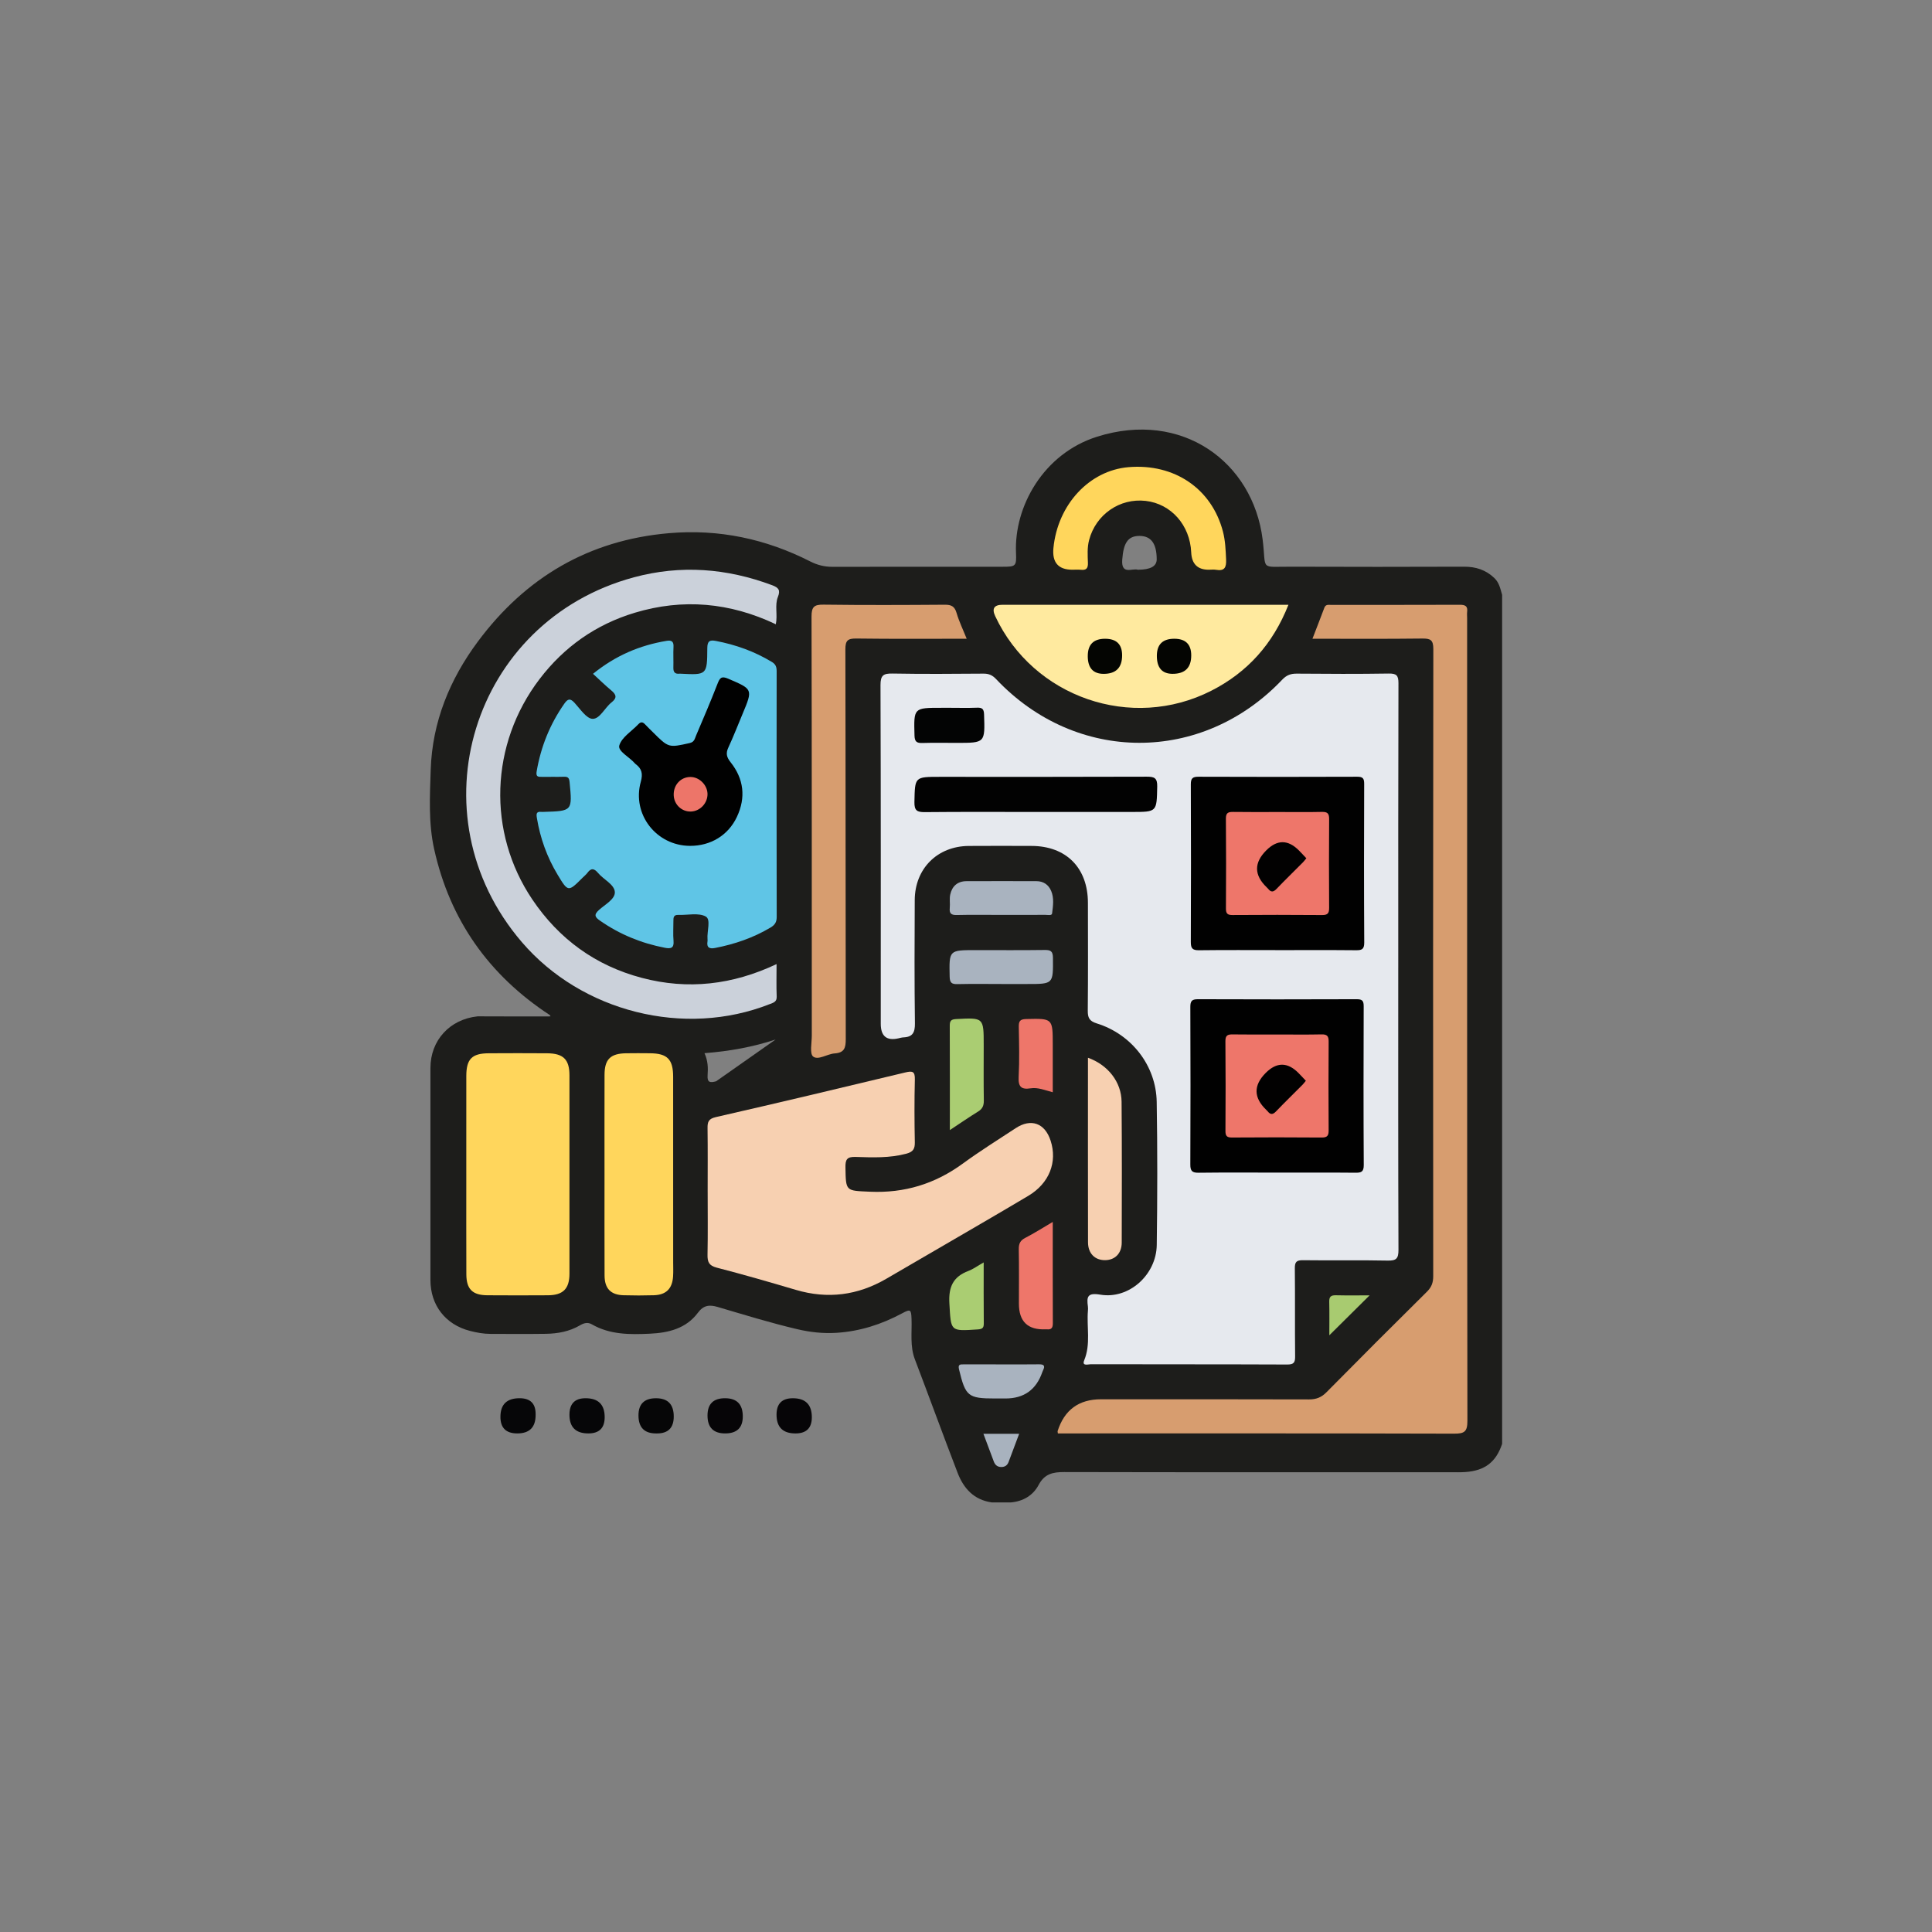 <?xml version="1.0" encoding="UTF-8"?><svg id="Capa_1" xmlns="http://www.w3.org/2000/svg" viewBox="0 0 200 200"><rect x="0" y="0" width="200" height="200" fill="#808080" stroke="none"/><defs><style>.cls-1{fill:#f7d0b1;}.cls-2{fill:#040502;}.cls-3{fill:#010101;}.cls-4{fill:#030404;}.cls-5{fill:#060507;}.cls-6{fill:#060607;}.cls-7{fill:#060608;}.cls-8{fill:#020202;}.cls-9{fill:#020101;}.cls-10{fill:#ed7569;}.cls-11{fill:#e6e9ee;}.cls-12{fill:#ffea9f;}.cls-13{fill:#ee766a;}.cls-14{fill:#ffd65c;}.cls-15{fill:#a8cb70;}.cls-16{fill:#a8b2be;}.cls-17{fill:#a9b3bf;}.cls-18{fill:#aacd72;}.cls-19{fill:#cbd1da;}.cls-20{fill:#d79d6f;}.cls-21{fill:#1d1d1b;}.cls-22{fill:#5fc5e6;}</style></defs><path class="cls-21" d="m154.702,59.845c-.885-.852-1.927-1.185-3.146-1.181-5.952.018-11.903.027-17.855.001-3.372-.015-2.586.451-2.993-2.814-1.002-8.026-8.337-13.424-17.141-10.643-5.559,1.756-8.601,7.241-8.39,12.032.061,1.375-.039,1.429-1.359,1.43-5.879.004-11.759-.004-17.638.008-.817.002-1.558-.179-2.284-.548-4.603-2.343-9.463-3.38-14.635-2.936-8.312.714-14.85,4.584-19.778,11.201-2.922,3.924-4.735,8.336-4.896,13.297-.089,2.735-.243,5.498.353,8.19,1.629,7.364,5.678,13.08,11.993,17.21.019.036.027.1.032.1.144-.008.04.028-.104.028-2.472-.007-4.944.014-7.415-.008-2.881.3-4.884,2.476-4.887,5.341-.006,7.321-.005,14.642-0,21.962.002,2.607,1.561,4.609,4.086,5.258.699.18,1.407.311,2.135.312,1.911 0,3.823.021,5.734-.008,1.238-.019,2.44-.243,3.529-.881.396-.232.792-.351,1.223-.102,1.877,1.082,3.939,1.067,6.0.971,1.924-.09,3.752-.522,4.979-2.168.582-.781,1.181-.855,2.052-.599,2.732.803,5.456,1.647,8.23,2.299,1.332.313,2.683.465,4.069.377,2.425-.154,4.66-.874,6.787-2.016.877-.471.943-.403.979.579.052,1.397-.176,2.814.344,4.178,1.49,3.908,2.919,7.84,4.422,11.743.637,1.655,1.708,2.811,3.55,3.074h1.948c1.275-.106,2.315-.719,2.891-1.808.611-1.157,1.477-1.34,2.652-1.337,13.334.03,26.668.019,40.002.019.504,0,1.01.014,1.513-.02,2.022-.138,3.182-1.026,3.815-2.916V61.573c-.183-.614-.297-1.248-.797-1.728Zm-80.57,52.09c-.621.166-.939.14-.881-.639.056-.742.034-1.497-.322-2.272,2.579-.199,5.002-.636,7.365-1.417l-6.162,4.328Zm43.657-52.957c-.577-.185-1.74.586-1.614-1.059.129-1.683.567-2.439,1.776-2.441,1.206-.002,1.787.784,1.791,2.424q.003,1.076-1.953,1.076Z"/><path class="cls-11" d="m144.746,100.166c0,9.739-.014,19.478.023,29.217.003.91-.23,1.131-1.124,1.113-2.92-.061-5.843-.001-8.764-.039-.677-.009-.848.19-.84.849.034,3.03-.003,6.06.029,9.089.007.635-.115.862-.816.859-6.781-.029-13.561-.014-20.342-.03-.261-.001-.939.235-.674-.41.692-1.685.242-3.422.383-5.128.012-.143.018-.291-.001-.432-.14-1.014-.056-1.458,1.29-1.231,2.949.498,5.791-2.047,5.836-5.138.071-4.94.077-9.884-.005-14.824-.062-3.736-2.594-6.998-6.199-8.116-.784-.243-.943-.596-.936-1.336.035-3.715.02-7.43.015-11.146-.005-3.625-2.248-5.885-5.845-5.893-2.164-.005-4.328-.015-6.492.002-3.248.026-5.573,2.34-5.591,5.598-.023,4.256-.037,8.513.019,12.768.012.938-.234,1.413-1.184,1.451-.177.007-.354.061-.529.101q-1.823.413-1.823-1.507c0-11.687.016-23.373-.027-35.06-.004-1.035.316-1.215,1.251-1.198,3.137.056,6.276.034,9.413.009.551-.004.922.162,1.303.566,8.276,8.772,21.326,8.798,29.625.054.443-.466.879-.625,1.498-.62,3.174.026,6.348.042,9.521-.009.811-.013,1.009.199,1.007,1.008-.03,9.811-.02,19.622-.02,29.433Z"/><path class="cls-20" d="m109.512,148.387c-.022-.165-.039-.204-.03-.234q1.05-3.3,4.492-3.3c7.177,0,14.355-.009,21.532.014.742.002,1.278-.203,1.805-.736,3.446-3.491,6.914-6.96,10.402-10.409.479-.474.654-.943.654-1.607-.016-21.642-.02-43.283.011-64.925.001-.954-.302-1.098-1.153-1.088-3.75.046-7.5.02-11.359.02.427-1.11.838-2.156,1.231-3.208.142-.381.457-.293.724-.293,4.436-.006,8.872.003,13.309-.014.545-.002.822.137.75.724-.026.213-.003.432-.003.649 0,27.701-.008,55.402.029,83.104.002,1.127-.312,1.331-1.367,1.328-13.309-.038-26.617-.025-39.926-.025h-1.101Z"/><path class="cls-1" d="m73.256,123.389c0-2.2.018-4.399-.011-6.599-.009-.66.101-.975.87-1.151,6.547-1.495,13.08-3.05,19.609-4.621.748-.18,1.002-.105.981.739-.055,2.162-.045,4.327-.003,6.49.013.687-.178.995-.876,1.182-1.741.466-3.507.39-5.264.336-.892-.028-1.056.275-1.041,1.087.044,2.492.015,2.402,2.543,2.514,3.568.159,6.728-.809,9.604-2.911,1.77-1.294,3.636-2.457,5.469-3.664,1.593-1.049,3.027-.533,3.62,1.283.723,2.214-.128,4.419-2.303,5.715-3.397,2.025-6.825,3.998-10.241,5.992-1.491.87-2.983,1.737-4.475,2.604-2.953,1.714-6.057,2.116-9.349,1.143-2.719-.804-5.445-1.592-8.19-2.301-.817-.211-.972-.599-.957-1.347.043-2.163.015-4.327.015-6.49Z"/><path class="cls-22" d="m61.387,69.755c2.335-1.897,4.846-2.954,7.625-3.416.487-.081.739.05.709.612-.039.719.007,1.443-.014,2.164-.013.462.164.675.631.625.036-.004.072-.002.108 0,2.728.141,2.761.142,2.774-2.653.003-.746.274-.854.878-.739,2.063.391,4.007,1.088,5.81,2.179.402.243.491.532.491.964-.01,8.477-.013,16.954.005,25.431.001.546-.198.835-.646,1.101-1.781,1.061-3.702,1.716-5.726,2.11-.599.117-.899-.038-.791-.695.012-.07.007-.144.001-.216-.069-.813.372-2.041-.185-2.346-.752-.413-1.882-.13-2.85-.165-.484-.018-.499.285-.497.632.004.685-.047,1.375.013,2.055.067.759-.287.834-.896.716-2.43-.47-4.669-1.382-6.704-2.8-.505-.352-.694-.594-.123-1.111.629-.568,1.692-1.127,1.647-1.862-.049-.789-1.158-1.283-1.734-1.968-.376-.448-.699-.567-1.091-.033-.148.201-.352.36-.531.539-1.472,1.472-1.482,1.478-2.582-.353-1.084-1.805-1.784-3.751-2.129-5.833-.076-.46-.057-.701.474-.647.071.007.144.002.216 0,2.992-.086,2.984-.088,2.692-3.09-.041-.42-.162-.559-.573-.546-.757.024-1.515-.003-2.272.01-.406.007-.661.006-.562-.572.438-2.557,1.38-4.892,2.873-7.017.366-.521.614-.545,1.05-.073.581.63,1.233,1.644,1.871,1.656.753.014,1.257-1.152,1.958-1.703.6-.472.488-.809-.031-1.24-.636-.528-1.227-1.111-1.889-1.718Z"/><path class="cls-19" d="m80.39,99.804c0,1.214-.031,2.289.013,3.36.023.561-.362.639-.717.779-8.816,3.487-19.462.823-25.67-6.421-11.316-13.203-5.163-33.241,11.611-37.761,4.846-1.306,9.618-.937,14.307.82.666.249.875.506.594,1.212-.347.873-.011,1.841-.216,2.83-4.747-2.253-9.617-2.696-14.614-1.188-4.017,1.213-7.304,3.529-9.844,6.863-5.134,6.738-5.442,15.853-.745,22.82,2.761,4.095,6.533,6.842,11.332,8.11,4.776,1.262,9.394.726,13.949-1.425Z"/><path class="cls-14" d="m48.27,121.544c-0-3.387-.006-6.774.002-10.161.004-1.755.581-2.338,2.321-2.348,2.018-.012,4.035-.014,6.053.001,1.672.012,2.303.642,2.304,2.277.003,6.846.004,13.692-0,20.538-.001,1.565-.658,2.227-2.232,2.236-2.09.013-4.179.014-6.269-.001-1.536-.011-2.167-.631-2.173-2.165-.015-3.459-.005-6.918-.005-10.377Z"/><path class="cls-12" d="m133.378,62.606c-1.606,4.066-4.244,6.991-7.974,8.893-8.27,4.218-18.448.69-22.382-7.72q-.548-1.172.765-1.173c9.475-0,18.95-0,28.426-0.0.321,0,.643-0,1.165-0Z"/><path class="cls-20" d="m100.072,66.122c-3.866,0-7.645.029-11.423-.022-.886-.012-1.137.202-1.135,1.114.031,13.451.014,26.902.039,40.354.002.889-.129,1.41-1.153,1.482-.766.054-1.698.73-2.22.326-.38-.294-.142-1.416-.143-2.169-.004-14.461.008-28.922-.027-43.383-.002-1.0.266-1.244,1.243-1.231,4.182.055,8.366.039,12.548.008.681-.005,1.023.165,1.223.852.258.884.668,1.723,1.047,2.669Z"/><path class="cls-14" d="m62.578,121.542c-0-3.428-.007-6.856.003-10.283.005-1.601.61-2.197,2.228-2.224.83-.014,1.66-.009,2.489-.001,1.778.016,2.383.619,2.385,2.43.007,6.386.003,12.773.003,19.159-0.0.505.023,1.012-.01,1.515-.082,1.27-.722,1.907-1.989,1.945-1.045.031-2.093.032-3.138.001-1.326-.04-1.959-.69-1.965-2.042-.016-3.5-.005-7-.006-10.5Z"/><path class="cls-14" d="m125.128,58.978q-1.736 0-1.815-1.8c-.123-2.813-2.081-5.025-4.714-5.326-2.684-.307-5.157,1.405-5.855,4.05-.206.78-.151,1.577-.123,2.364.021.583-.187.779-.742.717-.285-.031-.576-.005-.864-.005q-2.184 0-1.964-2.248c.441-4.501,3.719-8.03,7.774-8.37,4.753-.398,8.616,2.231,9.774,6.668.246.944.281,1.914.326,2.888.037.811-.149,1.226-1.041,1.069-.245-.043-.503-.007-.756-.007Z"/><path class="cls-1" d="m112.624,109.497c2.071.739,3.465,2.515,3.482,4.555.041,4.861.028,9.722.015,14.584-.003,1.113-.693,1.8-1.705,1.815-1.065.016-1.783-.687-1.785-1.848-.013-6.337-.006-12.674-.006-19.105Z"/><path class="cls-17" d="m103.656,101.863c-1.513-0-3.026-.023-4.538.012-.584.013-.795-.127-.809-.763-.059-2.757-.083-2.757,2.694-2.757,2.377 0,4.754.02,7.131-.013.632-.009.861.12.867.819.021,2.703.051,2.703-2.644,2.703-.9,0-1.801,0-2.701-0Z"/><path class="cls-18" d="m98.328,116.986c0-3.749.008-7.276-.009-10.804-.002-.501.133-.663.659-.69,2.856-.15,2.855-.167,2.855,2.7,0,1.908-.019,3.817.012,5.725.008.523-.132.866-.585,1.146-.938.579-1.847,1.207-2.932,1.923Z"/><path class="cls-17" d="m103.585,94.71c-1.513-0-3.026-.024-4.537.012-.563.013-.787-.147-.729-.724.047-.464-.049-.951.05-1.4.19-.866.761-1.376,1.679-1.38,2.413-.011,4.826-.005,7.239-.001.725.001,1.249.36,1.526,1.005.322.752.197,1.561.1,2.336-.031.249-.441.147-.682.148-1.549.007-3.097.004-4.646.004Z"/><path class="cls-13" d="m108.981,126.495c0,3.601-.007,7.05.008,10.499.002.468-.156.67-.622.615-.035-.004-.072-.002-.108 0q-2.782.132-2.782-2.655c0-1.871.022-3.743-.013-5.614-.01-.568.129-.917.661-1.191.919-.471,1.793-1.032,2.856-1.655Z"/><path class="cls-17" d="m103.757,141.24c1.263-0,2.525.013,3.787-.007.501-.008.681.136.433.619-.033.064-.058.132-.082.199q-.941,2.718-3.804,2.719h-1.082c-2.803,0-3.059-.224-3.73-3.007-.128-.531.107-.527.473-.525,1.335.005,2.669.002,4.004.002Z"/><path class="cls-13" d="m108.981,113.069c-.815-.21-1.532-.525-2.294-.406-.966.151-1.29-.165-1.236-1.178.091-1.723.045-3.454.014-5.181-.01-.577.115-.8.757-.815,2.76-.062,2.759-.086,2.759,2.691v4.887Z"/><path class="cls-18" d="m101.832,130.684c0,2.231-.012,4.283.009,6.334.005.491-.204.574-.641.604-2.873.195-2.748.198-2.92-2.688-.102-1.712.386-2.772,1.976-3.371.492-.186.931-.514,1.576-.879Z"/><path class="cls-15" d="m137.611,138.229c0-1.051.02-2.264-.009-3.475-.013-.525.182-.68.688-.668,1.215.028,2.43.009,3.492.009-1.361,1.349-2.782,2.758-4.171,4.134Z"/><path class="cls-16" d="m101.805,148.428h3.697c-.375 1-.733,1.961-1.096,2.921-.127.335-.367.511-.735.515-.416.004-.659-.203-.798-.582-.342-.931-.695-1.858-1.068-2.853Z"/><path class="cls-6" d="m66.095,146.524q-0-1.778,1.817-1.778,1.834,0,1.834,1.892-0,1.75-1.728,1.75h-.108q-1.815,0-1.815-1.864Z"/><path class="cls-5" d="m75.068,148.387q-1.827 0-1.827-1.854 0-1.788,1.811-1.788,1.841,0,1.841,1.883,0,1.759-1.826,1.759Z"/><path class="cls-5" d="m84.041,146.716q-0,1.672-1.696,1.672-1.958,0-1.958-1.941 0-1.701,1.685-1.701,1.969-0,1.969,1.97Z"/><path class="cls-7" d="m53.548,148.387q-1.744,0-1.744-1.713,0-1.93,1.98-1.93,1.663 0,1.663,1.632v.108q0,1.903-1.899,1.903Z"/><path class="cls-7" d="m58.95,146.451q0-1.706,1.669-1.706,1.977-0,1.977,1.964-0,1.678-1.692,1.678-1.955,0-1.955-1.937Z"/><path class="cls-3" d="m132.233,98.355c-2.703-0-5.406-.02-8.108.014-.663.008-.856-.184-.853-.85.025-5.442.023-10.884.001-16.325-.002-.619.186-.79.796-.787,5.477.021,10.955.021,16.432-0.0.58-.002.72.176.718.733-.019,5.478-.027,10.956.007,16.433.004.734-.286.8-.886.794-2.702-.026-5.405-.011-8.108-.011Z"/><path class="cls-8" d="m107.108,84.054c-3.783,0-7.565-.022-11.348.017-.809.008-1.118-.144-1.099-1.047.055-2.605.009-2.606,2.642-2.606,7.133 0,14.266.012,21.399-.016.796-.003,1.113.127,1.093,1.032-.058,2.618-.012,2.619-2.636,2.619-3.35 0-6.701-0-10.051-0Z"/><path class="cls-4" d="m98.314,73.271c.934 0,1.869.027,2.802-.01.535-.022.735.099.754.696.098,2.946.119,2.946-2.827,2.946-1.186-0-2.372-.025-3.556.011-.585.018-.801-.132-.818-.77-.079-2.873-.101-2.872,2.783-2.872.287,0,.575-0.0.862 0Z"/><path class="cls-3" d="m71.433,87.563c-3.487-.01-6.035-3.265-5.099-6.632.232-.834.109-1.358-.535-1.835-.029-.021-.055-.047-.078-.075-.551-.651-1.786-1.252-1.611-1.852.25-.855,1.29-1.475,1.981-2.207.275-.291.48-.204.712.048.244.265.509.511.764.766,1.651,1.652,1.647,1.632,3.838,1.142.475-.106.518-.456.647-.761.758-1.781,1.522-3.561,2.222-5.365.236-.606.395-.842,1.112-.533,2.55,1.098,2.564,1.065,1.482,3.651-.484,1.157-.937,2.329-1.466,3.466-.28.601-.194.997.225,1.524,1.375,1.727,1.603,3.652.658,5.662-.898,1.909-2.714,3.008-4.852,3.001Z"/><path class="cls-2" d="m119.757,67.896q0-1.773,1.805-1.773,1.754 0,1.754,1.726 0,1.905-1.927,1.905-1.632-0-1.632-1.859Z"/><path class="cls-2" d="m112.606,67.91q0-1.786,1.792-1.786,1.763 0,1.763,1.714 0,1.918-1.909,1.918-1.647-0-1.647-1.846Z"/><path class="cls-13" d="m132.319,84.059c1.514 0,3.028.023,4.54-.011.571-.013.737.177.733.739-.023,3.063-.022,6.127-.001,9.19.004.546-.135.753-.719.748-3.099-.026-6.198-.023-9.297-.002-.524.004-.67-.171-.667-.68.019-3.099.025-6.199-.004-9.298-.006-.613.247-.703.766-.695,1.549.025,3.099.009,4.649.009Z"/><path class="cls-10" d="m71.526,84.009c-.939.033-1.73-.701-1.782-1.653-.059-1.075.71-1.926,1.738-1.923.899.002,1.722.806,1.758,1.717.038.969-.751,1.827-1.713,1.86Z"/><path class="cls-9" d="m135.233,88.845c-.134.163-.233.303-.353.423-.912.918-1.84,1.819-2.736,2.753-.331.345-.581.355-.866-.013-.044-.056-.099-.105-.15-.154q-1.974-1.896-.043-3.826,1.687-1.687,3.372.003c.249.25.488.512.775.815Z"/><path class="cls-3" d="m132.183,121.387c-2.703-0-5.406-.02-8.108.014-.663.008-.856-.184-.853-.85.025-5.442.023-10.884.001-16.325-.002-.619.186-.79.796-.787,5.477.021,10.955.021,16.432-0.0.58-.002.72.176.718.733-.019,5.478-.027,10.956.007,16.433.004.734-.286.8-.886.794-2.702-.026-5.405-.011-8.108-.011Z"/><path class="cls-13" d="m132.269,107.091c1.514 0,3.028.023,4.54-.011.571-.013.737.177.733.739-.023,3.063-.022,6.127-.001,9.19.004.546-.135.753-.719.748-3.099-.026-6.198-.023-9.297-.002-.524.004-.67-.171-.667-.68.019-3.099.025-6.199-.004-9.298-.006-.613.247-.703.766-.695,1.549.025,3.099.009,4.649.009Z"/><path class="cls-9" d="m135.182,111.878c-.134.163-.233.303-.353.423-.912.918-1.84,1.819-2.736,2.753-.331.345-.581.355-.866-.013-.044-.056-.099-.105-.15-.154q-1.974-1.896-.043-3.826,1.687-1.687,3.372.003c.249.25.488.512.775.815Z"/></svg>